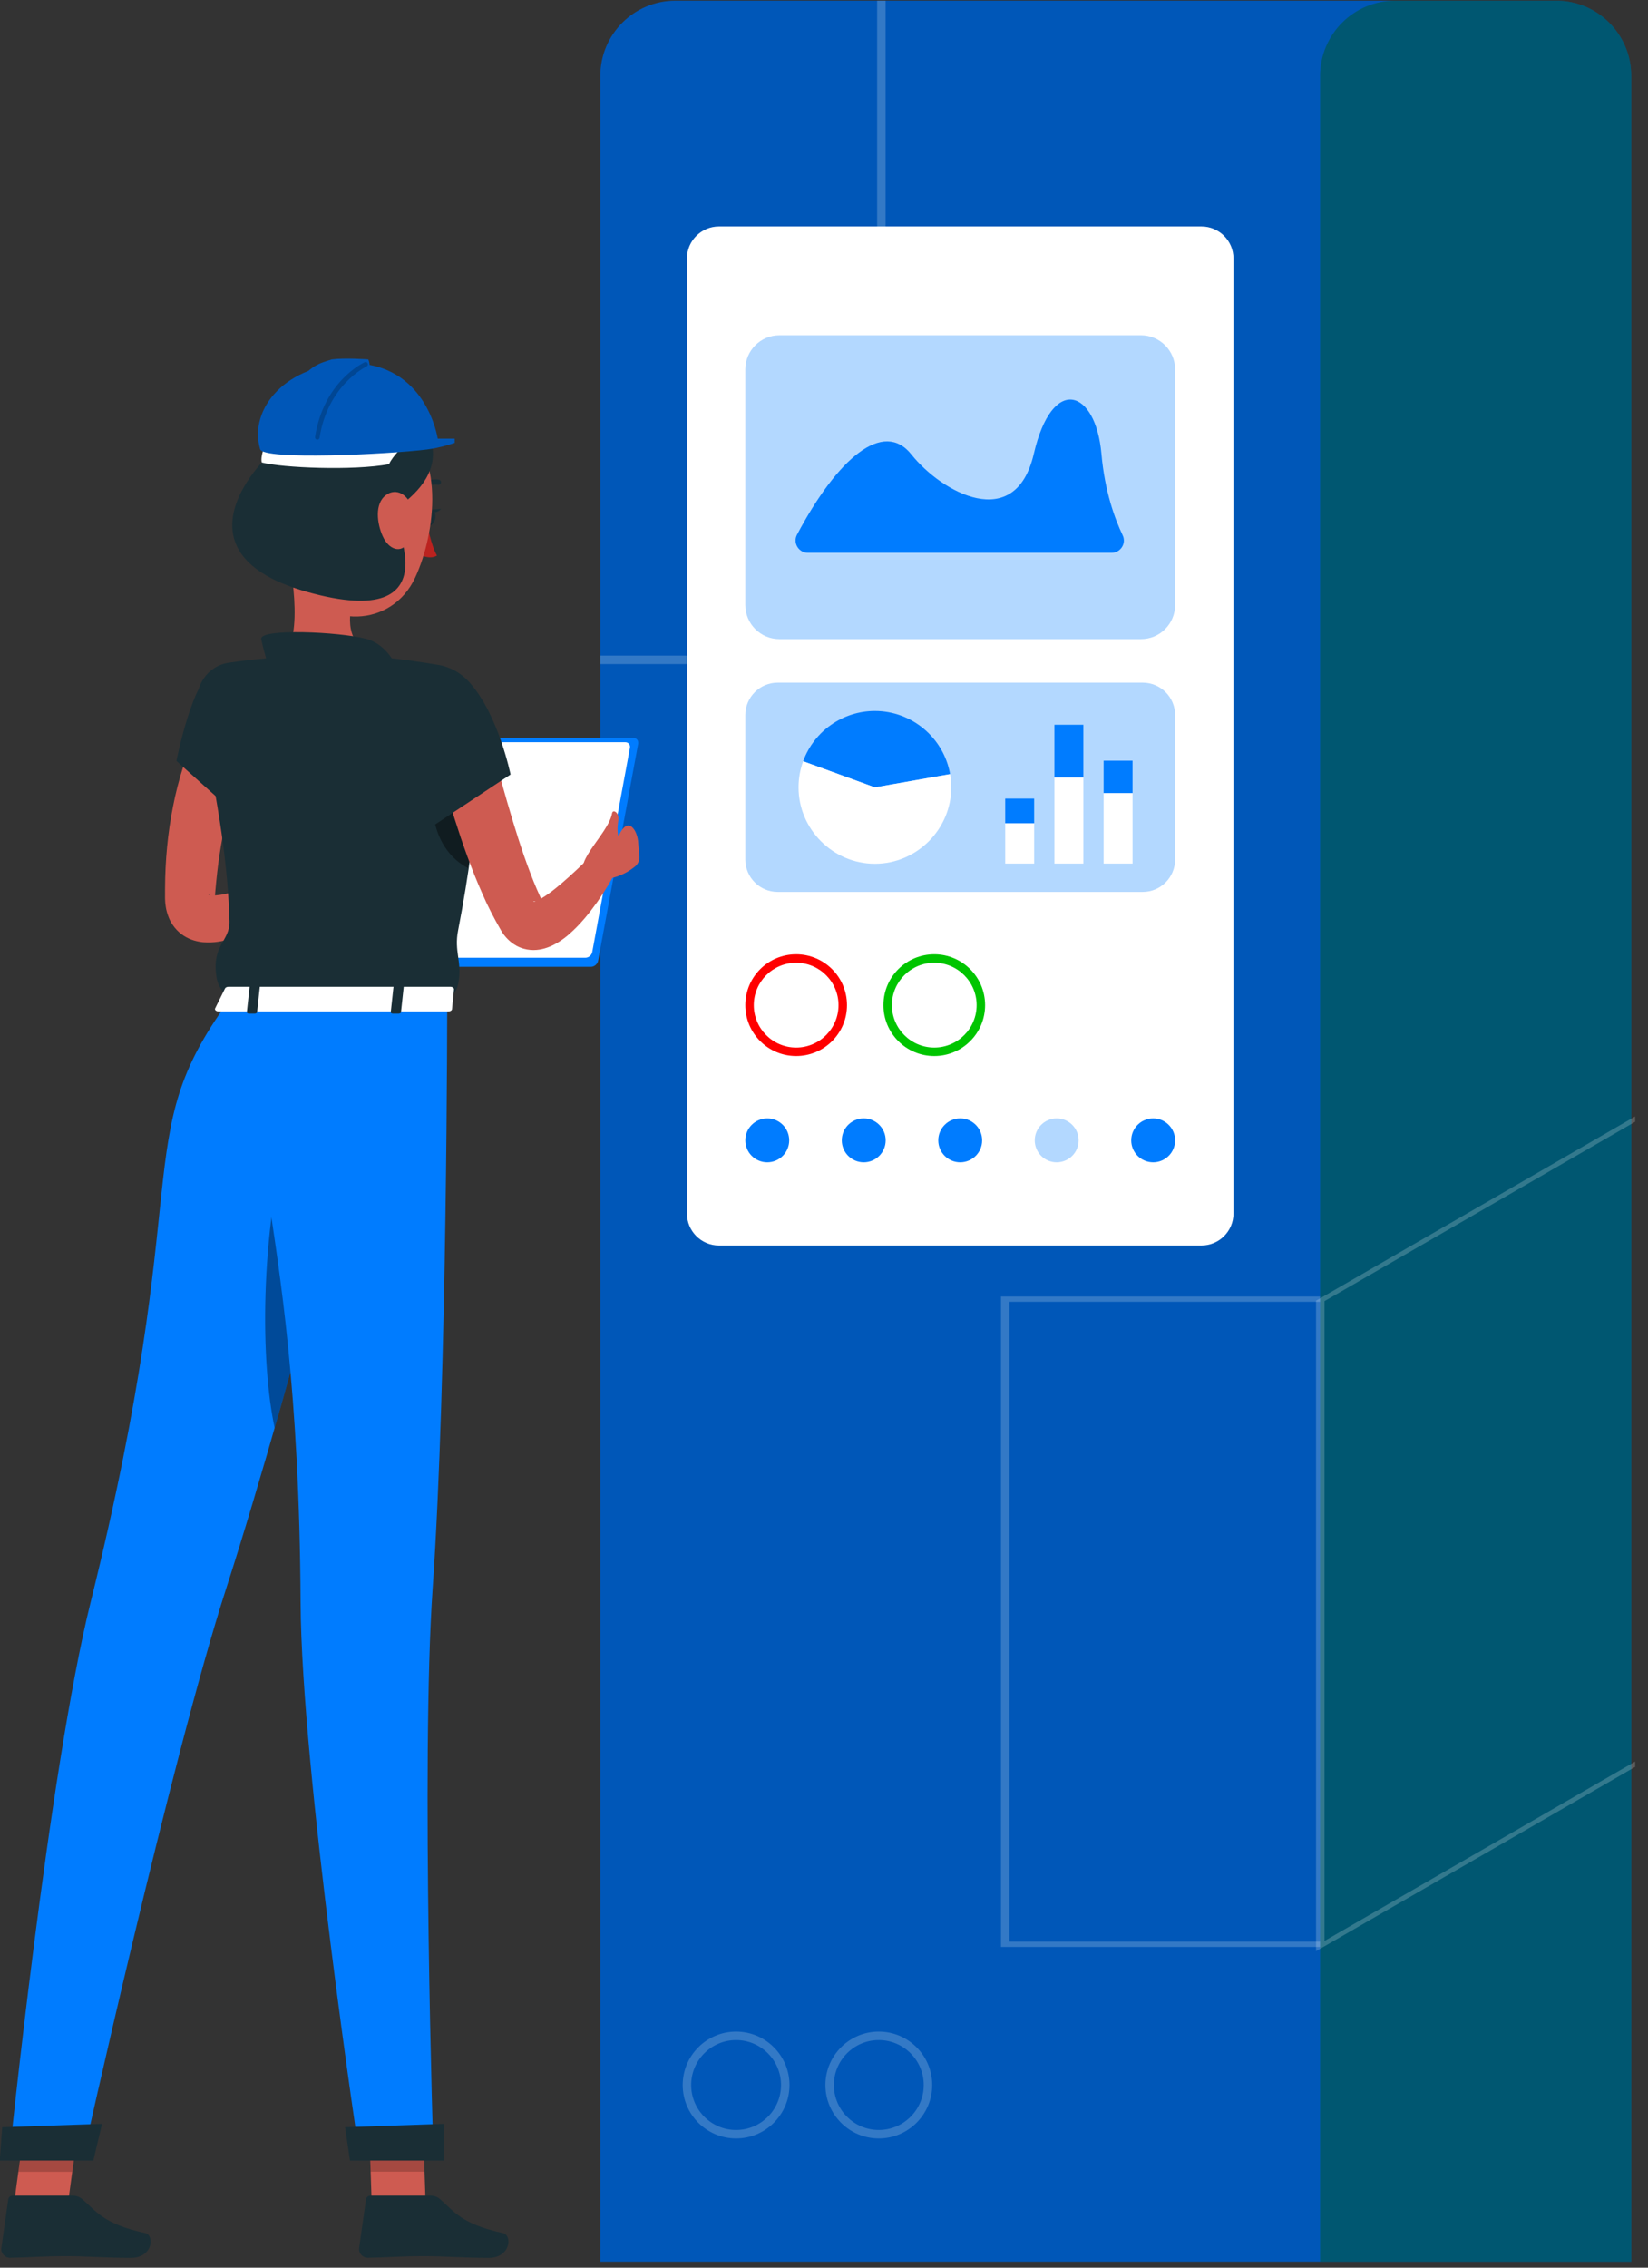 <?xml version="1.0" encoding="UTF-8" standalone="no"?>
<!-- Created with Inkscape (http://www.inkscape.org/) -->

<svg
   version="1.1"
   id="svg2"
   width="240"
   height="330"
   viewBox="0 0 240 330"
   xmlns="http://www.w3.org/2000/svg"
   xmlns:svg="http://www.w3.org/2000/svg">
  <rect x="0" y="0" width="240" height="330" fill="#333333" stroke="none"/>
  <defs
     id="defs6">
    <clipPath
       clipPathUnits="userSpaceOnUse"
       id="clipPath32">
      <path
         d="M 0,500 H 500 V 0 H 0 Z"
         id="path30" />
    </clipPath>
    <clipPath
       clipPathUnits="userSpaceOnUse"
       id="clipPath146">
      <path
         d="M 0,500 H 500 V 0 H 0 Z"
         id="path144" />
    </clipPath>
    <clipPath
       clipPathUnits="userSpaceOnUse"
       id="clipPath158">
      <path
         d="m 67.428,406.277 h 341.84 V 152.976 H 67.428 Z"
         id="path156" />
    </clipPath>
    <clipPath
       clipPathUnits="userSpaceOnUse"
       id="clipPath174">
      <path
         d="M 0,500 H 500 V 0 H 0 Z"
         id="path172" />
    </clipPath>
    <clipPath
       clipPathUnits="userSpaceOnUse"
       id="clipPath186">
      <path
         d="M 0,500 H 500 V 0 H 0 Z"
         id="path184" />
    </clipPath>
    <clipPath
       clipPathUnits="userSpaceOnUse"
       id="clipPath200">
      <path
         d="m 194.109,221.703 h 5.98 V 85.096 h -5.98 z"
         id="path198" />
    </clipPath>
    <clipPath
       clipPathUnits="userSpaceOnUse"
       id="clipPath216">
      <path
         d="m 164.429,221.703 h 5.981 V 85.096 h -5.981 z"
         id="path214" />
    </clipPath>
    <clipPath
       clipPathUnits="userSpaceOnUse"
       id="clipPath270">
      <path
         d="m 219.017,331.926 h 31.166 v -72.423 h -31.166 z"
         id="path268" />
    </clipPath>
    <clipPath
       clipPathUnits="userSpaceOnUse"
       id="clipPath286">
      <path
         d="m 297.652,331.926 h 33.995 V 85.096 h -33.995 z"
         id="path284" />
    </clipPath>
    <clipPath
       clipPathUnits="userSpaceOnUse"
       id="clipPath310">
      <path
         d="m 262.788,211.263 h 34.864 V 98.546 h -34.864 z"
         id="path308" />
    </clipPath>
    <clipPath
       clipPathUnits="userSpaceOnUse"
       id="clipPath326">
      <path
         d="m 243.608,110.213 h 11.667 V 98.546 h -11.667 z"
         id="path324" />
    </clipPath>
    <clipPath
       clipPathUnits="userSpaceOnUse"
       id="clipPath342">
      <path
         d="m 228.017,110.213 h 11.667 V 98.546 h -11.667 z"
         id="path340" />
    </clipPath>
    <clipPath
       clipPathUnits="userSpaceOnUse"
       id="clipPath368">
      <path
         d="m 385.688,221.703 h 5.98 V 85.096 h -5.98 z"
         id="path366" />
    </clipPath>
    <clipPath
       clipPathUnits="userSpaceOnUse"
       id="clipPath384">
      <path
         d="m 415.367,221.703 h 5.981 V 85.096 h -5.981 z"
         id="path382" />
    </clipPath>
    <clipPath
       clipPathUnits="userSpaceOnUse"
       id="clipPath434">
      <path
         d="m 234.858,295.398 h 46.954 v -33.169 h -46.954 z"
         id="path432" />
    </clipPath>
    <clipPath
       clipPathUnits="userSpaceOnUse"
       id="clipPath450">
      <path
         d="m 234.858,257.475 h 46.954 v -22.844 h -46.954 z"
         id="path448" />
    </clipPath>
    <clipPath
       clipPathUnits="userSpaceOnUse"
       id="clipPath502">
      <path
         d="m 266.478,209.906 h 4.794 v -4.794 h -4.794 z"
         id="path500" />
    </clipPath>
    <clipPath
       clipPathUnits="userSpaceOnUse"
       id="clipPath532">
      <path
         d="m 359.01,267.474 h 9.43 v -13.371 h -9.43 z"
         id="path530" />
    </clipPath>
    <clipPath
       clipPathUnits="userSpaceOnUse"
       id="clipPath546">
      <path
         d="m 381.839,267.474 h 16.446 v -36.385 h -16.446 z"
         id="path544" />
    </clipPath>
    <clipPath
       clipPathUnits="userSpaceOnUse"
       id="clipPath560">
      <path
         d="m 387.432,267.474 h 5.26 v -13.371 h -5.26 z"
         id="path558" />
    </clipPath>
    <clipPath
       clipPathUnits="userSpaceOnUse"
       id="clipPath576">
      <path
         d="m 359.884,242.16 h 7.791 v -7.791 h -7.791 z"
         id="path574" />
    </clipPath>
    <clipPath
       clipPathUnits="userSpaceOnUse"
       id="clipPath602">
      <path
         d="m 188.315,260.531 h 5.496 v -28.517 h -5.496 z"
         id="path600" />
    </clipPath>
    <clipPath
       clipPathUnits="userSpaceOnUse"
       id="clipPath618">
      <path
         d="m 192.572,260.531 h 4.383 v -28.517 h -4.383 z"
         id="path616" />
    </clipPath>
    <clipPath
       clipPathUnits="userSpaceOnUse"
       id="clipPath634">
      <path
         d="M 0,500 H 500 V 0 H 0 Z"
         id="path632" />
    </clipPath>
    <clipPath
       clipPathUnits="userSpaceOnUse"
       id="clipPath686">
      <path
         d="M 93.854,106.066 H 104.152 V 95.518 H 93.854 Z"
         id="path684" />
    </clipPath>
    <clipPath
       clipPathUnits="userSpaceOnUse"
       id="clipPath710">
      <path
         d="m 161.813,320.651 h 6.261 v -14.569 h -6.261 z"
         id="path708" />
    </clipPath>
    <clipPath
       clipPathUnits="userSpaceOnUse"
       id="clipPath762">
      <path
         d="m 142.5,387.834 h 8.667 V 375.292 H 142.5 Z"
         id="path760" />
    </clipPath>
    <clipPath
       clipPathUnits="userSpaceOnUse"
       id="clipPath786">
      <path
         d="m 134.32,265.552 h 10.841 v -49.89 H 134.32 Z"
         id="path784" />
    </clipPath>
    <clipPath
       clipPathUnits="userSpaceOnUse"
       id="clipPath814">
      <path
         d="m 151.258,106.086 h 9.193 V 95.538 h -9.193 z"
         id="path812" />
    </clipPath>
    <clipPath
       clipPathUnits="userSpaceOnUse"
       id="clipPath310-3">
      <path
         d="m 262.788,211.263 h 34.864 V 98.546 h -34.864 z"
         id="path308-6" />
    </clipPath>
  </defs>
  <g
     id="g10"
     transform="matrix(1.333,0,0,-1.333,-260.661,399.847)">
    <g
       id="g43919">
      <g
         id="g182"
         clip-path="url(#clipPath186)"
         transform="translate(42.113,-32.042)">
        <g
           id="g244"
           transform="translate(221.816,226.395)">
          <path
             d="M 0,0 C 0,-1.683 1.364,-3.047 3.047,-3.047 4.73,-3.047 6.094,-1.683 6.094,0 6.094,1.684 4.73,3.048 3.047,3.048 1.364,3.048 0,1.684 0,0"
             style="fill:#007cff;fill-opacity:1;fill-rule:nonzero;stroke:none"
             id="path246" />
        </g>
        <g
           id="g248"
           transform="translate(235.215,226.395)">
          <path
             d="M 0,0 C 0,-1.683 1.364,-3.047 3.047,-3.047 4.73,-3.047 6.094,-1.683 6.094,0 6.094,1.684 4.73,3.048 3.047,3.048 1.364,3.048 0,1.684 0,0"
             style="fill:#007cff;fill-opacity:1;fill-rule:nonzero;stroke:none"
             id="path250" />
        </g>
        <g
           id="g252"
           transform="translate(251.662,229.443)">
          <path
             d="m 0,0 v -6.095 c -1.683,0 -3.047,1.365 -3.047,3.047 C -3.047,-1.364 -1.683,0 0,0"
             style="fill:#007cff;fill-opacity:1;fill-rule:nonzero;stroke:none"
             id="path254" />
        </g>
        <g
           id="g260"
           transform="translate(227.226,331.927)"
           style="fill:#0057b8;fill-opacity:1">
          <path
             d="m 0,0 h 96.211 c 4.534,0 8.209,-3.676 8.209,-8.209 V -246.831 H -8.209 V -8.209 C -8.209,-3.676 -4.533,0 0,0"
             style="fill:#0057b8;fill-opacity:1;fill-rule:nonzero;stroke:none"
             id="path262" />
        </g>
        <g
           id="g264">
          <g
             id="g266" />
          <g
             id="g278">
            <g
               clip-path="url(#clipPath270)"
               opacity="0.2"
               id="g276">
              <g
                 transform="translate(250.183,259.503)"
                 id="g274">
                <path
                   d="m 0,0 h -31.166 v 0.926 h 30.24 V 72.423 H 0 Z"
                   style="fill:#ffffff;fill-opacity:1;fill-rule:nonzero;stroke:none"
                   id="path272" />
              </g>
            </g>
          </g>
        </g>
        <g
           id="g280"
           style="fill:#005708;fill-opacity:1">
          <g
             id="g282"
             style="fill:#005708;fill-opacity:1" />
          <g
             id="g294"
             style="fill:#005708;fill-opacity:1">
            <g
               clip-path="url(#clipPath286)"
               opacity="0.4"
               id="g292"
               style="fill:#005708;fill-opacity:1">
              <g
                 transform="translate(305.861,331.927)"
                 id="g290"
                 style="fill:#005708;fill-opacity:1">
                <path
                   d="m 0,0 h 17.577 c 4.534,0 8.209,-3.676 8.209,-8.209 V -246.831 H -8.209 V -8.209 C -8.209,-3.676 -4.533,0 0,0"
                   style="fill:#005708;fill-opacity:1;fill-rule:nonzero;stroke:none"
                   id="path288" />
              </g>
            </g>
          </g>
        </g>
        <g
           id="g304"
           transform="matrix(1,0,0,0.63,0,57.368)">
          <g
             id="g306" />
          <g
             id="g318">
            <g
               clip-path="url(#clipPath310)"
               opacity="0.2"
               id="g316">
              <g
                 transform="translate(297.652,98.546)"
                 id="g314">
                <path
                   d="M 0,0 H -34.864 V 112.717 H 0 v -0.926 H -33.938 V 0.926 H 0 Z"
                   style="fill:#ffffff;fill-opacity:1;fill-rule:nonzero;stroke:none"
                   id="path312" />
              </g>
            </g>
          </g>
        </g>
        <g
           id="g304-7"
           transform="matrix(1,0.577,0,0.63,34.421,-94.718)">
          <g
             id="g306-5" />
          <g
             id="g318-3">
            <g
               clip-path="url(#clipPath310-3)"
               opacity="0.2"
               id="g316-5">
              <g
                 transform="translate(297.652,98.546)"
                 id="g314-6">
                <path
                   d="M 0,0 H -34.864 V 112.717 H 0 v -0.926 H -33.938 V 0.926 H 0 Z"
                   style="fill:#ffffff;fill-opacity:1;fill-rule:nonzero;stroke:none"
                   id="path312-2" />
              </g>
            </g>
          </g>
        </g>
        <g
           id="g320">
          <g
             id="g322" />
          <g
             id="g334">
            <g
               clip-path="url(#clipPath326)"
               opacity="0.2"
               id="g332">
              <g
                 transform="translate(249.441,109.287)"
                 id="g330">
                <path
                   d="m 0,0 c -2.706,0 -4.907,-2.201 -4.907,-4.907 0,-2.706 2.201,-4.908 4.907,-4.908 2.706,0 4.908,2.202 4.908,4.908 C 4.908,-2.201 2.706,0 0,0 m 0,-10.741 c -3.217,0 -5.833,2.617 -5.833,5.834 0,3.217 2.616,5.833 5.833,5.833 3.217,0 5.834,-2.616 5.834,-5.833 0,-3.217 -2.617,-5.834 -5.834,-5.834"
                   style="fill:#ffffff;fill-opacity:1;fill-rule:nonzero;stroke:none"
                   id="path328" />
              </g>
            </g>
          </g>
        </g>
        <g
           id="g336">
          <g
             id="g338" />
          <g
             id="g350">
            <g
               clip-path="url(#clipPath342)"
               opacity="0.2"
               id="g348">
              <g
                 transform="translate(233.851,109.287)"
                 id="g346">
                <path
                   d="m 0,0 c -2.706,0 -4.908,-2.201 -4.908,-4.907 0,-2.706 2.202,-4.908 4.908,-4.908 2.706,0 4.907,2.202 4.907,4.908 C 4.907,-2.201 2.706,0 0,0 m 0,-10.741 c -3.217,0 -5.834,2.617 -5.834,5.834 0,3.217 2.617,5.833 5.834,5.833 3.217,0 5.833,-2.616 5.833,-5.833 0,-3.217 -2.616,-5.834 -5.833,-5.834"
                   style="fill:#ffffff;fill-opacity:1;fill-rule:nonzero;stroke:none"
                   id="path344" />
              </g>
            </g>
          </g>
        </g>
        <g
           id="g424"
           transform="translate(284.692,196.032)">
          <path
             d="m 0,0 h -52.715 c -1.931,0 -3.497,1.565 -3.497,3.497 v 104.254 c 0,1.932 1.566,3.497 3.497,3.497 H 0 c 1.931,0 3.497,-1.565 3.497,-3.497 V 3.497 C 3.497,1.565 1.931,0 0,0"
             style="fill:#ffffff;fill-opacity:1;fill-rule:nonzero;stroke:none"
             id="path426" />
        </g>
        <g
           id="g428">
          <g
             id="g430" />
          <g
             id="g442">
            <g
               clip-path="url(#clipPath434)"
               opacity="0.3"
               id="g440">
              <g
                 transform="translate(278.084,262.228)"
                 id="g438">
                <path
                   d="m 0,0 h -39.499 c -2.059,0 -3.728,1.669 -3.728,3.728 v 25.714 c 0,2.059 1.669,3.728 3.728,3.728 H 0 c 2.059,0 3.728,-1.669 3.728,-3.728 V 3.728 C 3.728,1.669 2.059,0 0,0"
                   style="fill:#007cff;fill-opacity:1;fill-rule:nonzero;stroke:none"
                   id="path436" />
              </g>
            </g>
          </g>
        </g>
        <g
           id="g444">
          <g
             id="g446" />
          <g
             id="g458">
            <g
               clip-path="url(#clipPath450)"
               opacity="0.3"
               id="g456">
              <g
                 transform="translate(278.275,234.631)"
                 id="g454">
                <path
                   d="m 0,0 h -39.88 c -1.953,0 -3.537,1.584 -3.537,3.538 v 15.769 c 0,1.954 1.584,3.538 3.537,3.538 H 0 c 1.954,0 3.537,-1.584 3.537,-3.538 V 3.538 C 3.537,1.584 1.954,0 0,0"
                   style="fill:#007cff;fill-opacity:1;fill-rule:nonzero;stroke:none"
                   id="path452" />
              </g>
            </g>
          </g>
        </g>
        <g
           id="g460"
           transform="translate(249.015,246.045)">
          <path
             d="m 0,0 -7.839,2.854 c 1.197,3.287 4.34,5.488 7.839,5.488 4.032,0 7.515,-2.923 8.215,-6.893 z"
             style="fill:#007cff;fill-opacity:1;fill-rule:nonzero;stroke:none"
             id="path462" />
        </g>
        <g
           id="g464"
           transform="translate(249.015,246.045)">
          <path
             d="M 0,0 8.215,1.449 C 8.299,0.971 8.342,0.486 8.342,0 8.342,-4.576 4.576,-8.342 0,-8.342 c -4.576,0 -8.342,3.766 -8.342,8.342 0,0.974 0.171,1.939 0.503,2.854 z"
             style="fill:#ffffff;fill-opacity:1;fill-rule:nonzero;stroke:none"
             id="path466" />
        </g>
        <path
           d="m 271.789,247.14 h -3.162 v -9.416 h 3.162 z"
           style="fill:#ffffff;fill-opacity:1;fill-rule:nonzero;stroke:none"
           id="path468" />
        <path
           d="m 266.413,242.132 h -3.162 v -4.408 h 3.162 z"
           style="fill:#ffffff;fill-opacity:1;fill-rule:nonzero;stroke:none"
           id="path470" />
        <path
           d="m 266.413,242.132 h -3.162 v 2.688 h 3.162 z"
           style="fill:#007cff;fill-opacity:1;fill-rule:nonzero;stroke:none"
           id="path472" />
        <path
           d="m 271.789,247.14 h -3.162 v 5.742 h 3.162 z"
           style="fill:#007cff;fill-opacity:1;fill-rule:nonzero;stroke:none"
           id="path474" />
        <path
           d="m 277.165,245.426 h -3.162 v -7.702 h 3.162 z"
           style="fill:#ffffff;fill-opacity:1;fill-rule:nonzero;stroke:none"
           id="path476" />
        <path
           d="m 277.165,245.426 h -3.162 v 3.53 h 3.162 z"
           style="fill:#007cff;fill-opacity:1;fill-rule:nonzero;stroke:none"
           id="path478" />
        <g
           id="g480"
           transform="translate(241.694,271.651)">
          <path
             d="m 0,0 h 33.175 c 0.984,0 1.641,1.021 1.215,1.91 -0.853,1.783 -1.959,4.789 -2.322,8.905 -0.619,7.024 -5.364,8.702 -7.384,0 C 22.664,2.113 14.599,6.603 11.306,10.738 8.246,14.582 3.243,10.327 -1.19,1.972 -1.663,1.08 -1.01,0 0,0"
             style="fill:#007cff;fill-opacity:1;fill-rule:nonzero;stroke:none"
             id="path482" />
        </g>
        <g
           id="g484"
           transform="translate(240.412,227.823)"
           style="fill:#ff0000">
          <path
             d="m 0,0 c -3.068,0 -5.554,-2.487 -5.554,-5.555 0,-3.067 2.486,-5.553 5.554,-5.553 3.068,0 5.554,2.486 5.554,5.553 C 5.554,-2.487 3.068,0 0,0 m 0,-0.926 c 2.552,0 4.628,-2.077 4.628,-4.629 0,-2.552 -2.076,-4.629 -4.628,-4.629 -2.552,0 -4.628,2.077 -4.628,4.629 0,2.552 2.076,4.629 4.628,4.629"
             style="fill:#ff0000;fill-opacity:1;fill-rule:nonzero;stroke:none"
             id="path486" />
        </g>
        <g
           id="g488"
           transform="translate(255.5,227.823)"
           style="fill:#00c500;fill-opacity:1">
          <path
             d="m 0,0 c -3.068,0 -5.554,-2.487 -5.554,-5.555 0,-3.067 2.486,-5.553 5.554,-5.553 3.068,0 5.554,2.486 5.554,5.553 C 5.554,-2.487 3.068,0 0,0 m 0,-0.926 c 2.552,0 4.629,-2.077 4.629,-4.629 0,-2.552 -2.077,-4.629 -4.629,-4.629 -2.552,0 -4.628,2.077 -4.628,4.629 0,2.552 2.076,4.629 4.628,4.629"
             style="fill:#00c500;fill-opacity:1;fill-rule:nonzero;stroke:none"
             id="path490" />
        </g>
        <g
           id="g492"
           transform="translate(281.812,207.509)">
          <path
             d="m 0,0 c 0,-1.323 -1.073,-2.396 -2.397,-2.396 -1.324,0 -2.397,1.073 -2.397,2.396 0,1.324 1.073,2.397 2.397,2.397 C -1.073,2.397 0,1.324 0,0"
             style="fill:#007cff;fill-opacity:1;fill-rule:nonzero;stroke:none"
             id="path494" />
        </g>
        <g
           id="g496">
          <g
             id="g498" />
          <g
             id="g510">
            <g
               clip-path="url(#clipPath502)"
               opacity="0.3"
               id="g508">
              <g
                 transform="translate(271.272,207.509)"
                 id="g506">
                <path
                   d="m 0,0 c 0,-1.323 -1.073,-2.396 -2.397,-2.396 -1.324,0 -2.397,1.073 -2.397,2.396 0,1.324 1.073,2.397 2.397,2.397 C -1.073,2.397 0,1.324 0,0"
                   style="fill:#007cff;fill-opacity:1;fill-rule:nonzero;stroke:none"
                   id="path504" />
              </g>
            </g>
          </g>
        </g>
        <g
           id="g512"
           transform="translate(260.732,207.509)">
          <path
             d="m 0,0 c 0,-1.323 -1.073,-2.396 -2.397,-2.396 -1.324,0 -2.397,1.073 -2.397,2.396 0,1.324 1.073,2.397 2.397,2.397 C -1.073,2.397 0,1.324 0,0"
             style="fill:#007cff;fill-opacity:1;fill-rule:nonzero;stroke:none"
             id="path514" />
        </g>
        <g
           id="g516"
           transform="translate(250.192,207.509)">
          <path
             d="m 0,0 c 0,-1.323 -1.073,-2.396 -2.397,-2.396 -1.324,0 -2.397,1.073 -2.397,2.396 0,1.324 1.073,2.397 2.397,2.397 C -1.073,2.397 0,1.324 0,0"
             style="fill:#007cff;fill-opacity:1;fill-rule:nonzero;stroke:none"
             id="path518" />
        </g>
        <g
           id="g520"
           transform="translate(239.652,207.509)">
          <path
             d="m 0,0 c 0,-1.323 -1.073,-2.396 -2.397,-2.396 -1.324,0 -2.397,1.073 -2.397,2.396 0,1.324 1.073,2.397 2.397,2.397 C -1.073,2.397 0,1.324 0,0"
             style="fill:#007cff;fill-opacity:1;fill-rule:nonzero;stroke:none"
             id="path522" />
        </g>
      </g>
    </g>
    <g
       id="g630"
       clip-path="url(#clipPath634)"
       transform="matrix(0.952,0,0,0.952,76.634,-23.267)">
      <g
         id="g11278"
         transform="matrix(0.7,0,0,0.71,61.31,22.648)">
        <g
           id="g636"
           transform="translate(187.746,290.155)">
          <path
             d="m 0,0 h -25.285 c -0.54,0 -0.896,0.437 -0.795,0.979 l 6.56,35.017 c 0.102,0.54 0.622,0.979 1.162,0.979 H 6.927 c 0.541,0 0.897,-0.439 0.796,-0.979 L 1.162,0.979 C 1.061,0.437 0.541,0 0,0"
             style="fill:#007cff;fill-opacity:1;fill-rule:nonzero;stroke:none"
             id="path638" />
        </g>
        <g
           id="g640"
           transform="translate(186.851,291.619)">
          <path
             d="m 0,0 h -23.804 c -0.509,0 -0.844,0.412 -0.749,0.921 l 6.177,32.967 c 0.095,0.508 0.584,0.921 1.093,0.921 H 6.521 c 0.509,0 0.844,-0.413 0.749,-0.921 L 1.094,0.921 C 0.999,0.412 0.509,0 0,0"
             style="fill:#ffffff;fill-opacity:1;fill-rule:nonzero;stroke:none"
             id="path642" />
        </g>
        <g
           id="g644"
           transform="translate(131.527,324.698)">
          <path
             d="m 0,0 -0.219,-0.472 -0.264,-0.602 -0.529,-1.268 c -0.341,-0.869 -0.668,-1.756 -0.958,-2.666 -0.587,-1.813 -1.135,-3.665 -1.567,-5.556 -0.918,-3.77 -1.476,-7.66 -1.817,-11.585 l -0.117,-1.401 c -0.029,-0.186 -0.01,-0.244 -0.089,-0.084 -0.064,0.145 -0.356,0.516 -0.632,0.64 -0.267,0.136 -0.345,0.081 -0.231,0.039 0.255,-0.103 1.018,-0.088 1.805,0.022 0.806,0.118 1.691,0.324 2.587,0.586 3.611,1.056 7.437,2.698 11.086,4.347 l 2.419,-3.766 c -3.416,-2.731 -6.92,-5.118 -11.083,-7.046 -1.05,-0.467 -2.15,-0.901 -3.37,-1.258 -1.236,-0.342 -2.563,-0.644 -4.383,-0.512 -0.912,0.093 -2.02,0.324 -3.159,1.033 -1.148,0.697 -2.107,1.93 -2.523,3.054 -0.449,1.134 -0.551,2.128 -0.574,2.978 l 0.003,1.718 c 0.028,4.382 0.421,8.793 1.306,13.149 0.426,2.179 0.99,4.344 1.688,6.486 0.346,1.071 0.739,2.136 1.161,3.203 0.221,0.534 0.431,1.067 0.687,1.606 l 0.39,0.813 c 0.145,0.292 0.257,0.515 0.481,0.922 z"
             style="fill:#ce5b51;fill-opacity:1;fill-rule:nonzero;stroke:none"
             id="path646" />
        </g>
        <g
           id="g648"
           transform="translate(137.488,360.326)">
          <path
             d="m 0,0 c 1.028,-5.243 3.337,-16.682 -0.332,-20.18 0,0 1.434,-5.319 11.177,-5.319 10.713,0 5.12,5.318 5.12,5.318 -5.847,1.397 -5.696,5.735 -4.678,9.809 z"
             style="fill:#ce5b51;fill-opacity:1;fill-rule:nonzero;stroke:none"
             id="path650" />
        </g>
        <g
           id="g652"
           transform="translate(134.967,338.323)">
          <path
             d="m 0,0 c 0,0 -0.939,2.968 -1.286,4.751 -0.347,1.782 12.793,1.182 17.139,0.067 4.345,-1.115 5.736,-6.212 5.736,-6.212 z"
             style="fill:#1a2e35;fill-opacity:1;fill-rule:nonzero;stroke:none"
             id="path654" />
        </g>
        <g
           id="g656"
           transform="translate(160.922,361.543)">
          <path
             d="m 0,0 c 0,0 0.563,-3.25 1.567,-4.969 -1.099,-0.67 -2.585,0.047 -2.585,0.047 z"
             style="fill:#bb221f;fill-opacity:1;fill-rule:nonzero;stroke:none"
             id="path658" />
        </g>
        <g
           id="g660"
           transform="translate(159.369,366.909)">
          <path
             d="m 0,0 c -0.06,0.02 -0.116,0.054 -0.163,0.102 -0.162,0.165 -0.161,0.429 0.004,0.592 1.647,1.627 3.54,1.239 3.62,1.221 C 3.686,1.868 3.83,1.644 3.781,1.417 3.732,1.192 3.51,1.049 3.285,1.097 3.222,1.11 1.743,1.397 0.429,0.099 0.312,-0.017 0.145,-0.049 0,0"
             style="fill:#1a2e35;fill-opacity:1;fill-rule:nonzero;stroke:none"
             id="path662" />
        </g>
        <g
           id="g664"
           transform="translate(160.546,362.872)">
          <path
             d="M 0,0 C -0.144,-0.698 0.109,-1.341 0.565,-1.436 1.021,-1.529 1.508,-1.04 1.652,-0.342 1.797,0.355 1.544,0.998 1.088,1.093 0.631,1.187 0.145,0.697 0,0"
             style="fill:#1a2e35;fill-opacity:1;fill-rule:nonzero;stroke:none"
             id="path666" />
        </g>
        <g
           id="g668"
           transform="translate(161.424,363.968)">
          <path
             d="M 0,0 1.776,0.136 C 1.776,0.136 0.646,-0.995 0,0"
             style="fill:#1a2e35;fill-opacity:1;fill-rule:nonzero;stroke:none"
             id="path670" />
        </g>
        <g
           id="g672"
           transform="translate(92.495,85.607)">
          <path
             d="m 0,0 h 8.836 l 2.82,20.464 H 2.82 Z"
             style="fill:#ce5b51;fill-opacity:1;fill-rule:nonzero;stroke:none"
             id="path674" />
        </g>
        <g
           id="g676"
           transform="translate(102.837,91.674)">
          <path
             d="m 0,0 h -9.927 c -0.362,0 -0.655,-0.251 -0.706,-0.604 l -1.131,-7.854 c -0.117,-0.814 0.584,-1.585 1.417,-1.571 3.461,0.059 5.129,0.262 9.495,0.262 2.685,0 6.61,-0.278 10.318,-0.278 3.628,0 3.907,3.667 2.363,3.999 C 4.904,-4.557 3.81,-2.502 1.477,-0.543 1.056,-0.189 0.529,0 0,0"
             style="fill:#1a2e35;fill-opacity:1;fill-rule:nonzero;stroke:none"
             id="path678" />
        </g>
        <g
           id="g680">
          <g
             id="g682" />
          <g
             id="g694">
            <g
               clip-path="url(#clipPath686)"
               opacity="0.2"
               id="g692">
              <g
                 transform="translate(95.312,106.065)"
                 id="g690">
                <path
                   d="M 0,0 H 8.84 L 7.382,-10.548 h -8.84 z"
                   style="fill:#000000;fill-opacity:1;fill-rule:nonzero;stroke:none"
                   id="path688" />
              </g>
            </g>
          </g>
        </g>
        <g
           id="g696"
           transform="translate(126.048,338.056)">
          <path
             d="M 0,0 C -3.581,-1.14 -6.269,-14.65 -6.269,-14.65 L 5.083,-24.684 c 0,0 7.433,13.144 5.266,17.524 C 8.092,-2.599 4.232,1.347 0,0"
             style="fill:#1a2e35;fill-opacity:1;fill-rule:nonzero;stroke:none"
             id="path698" />
        </g>
        <g
           id="g700"
           transform="translate(169.44,331.055)">
          <path
             d="m 0,0 c 0.033,-5.678 0.21,-16.215 -3.489,-35.042 -0.669,-3.408 0.657,-4.926 0.063,-8.408 -0.389,-2.278 -1.666,-1.944 -1.846,-3.055 H -41.16 c 0.044,1.067 -1.569,1.638 -1.933,3.943 -0.833,5.283 2.225,5.725 2.126,9.055 -0.249,8.399 -1.476,17.842 -5.152,34.426 -0.759,3.424 1.54,6.783 5.01,7.286 2.581,0.375 5.687,0.735 8.826,0.887 6.04,0.29 10.988,0.483 16.297,-0.001 3.18,-0.29 6.554,-0.784 9.29,-1.237 C -2.847,7.218 -0.023,3.901 0,0"
             style="fill:#1a2e35;fill-opacity:1;fill-rule:nonzero;stroke:none"
             id="path702" />
        </g>
        <g
           id="g704">
          <g
             id="g706" />
          <g
             id="g718">
            <g
               clip-path="url(#clipPath710)"
               opacity="0.4"
               id="g716">
              <g
                 transform="translate(168.074,314.648)"
                 id="g714">
                <path
                   d="M 0,0 C -0.232,-2.521 -0.07,-5.359 -0.47,-8.566 -6.408,-5.517 -7.22,2.108 -5.401,6.002 -3.344,4.473 -1.445,2.109 0,0"
                   style="fill:#000000;fill-opacity:1;fill-rule:nonzero;stroke:none"
                   id="path712" />
              </g>
            </g>
          </g>
        </g>
        <g
           id="g720"
           transform="translate(170.783,328.552)">
          <path
             d="m 0,0 c 0.987,-3.879 2.075,-7.881 3.217,-11.771 1.15,-3.898 2.357,-7.783 3.785,-11.459 0.707,-1.851 1.477,-3.613 2.308,-5.271 0.008,-0.049 -0.305,0.393 -0.877,0.589 -0.582,0.212 -0.958,0.068 -0.927,0.041 0.054,-0.091 0.8,0.197 1.462,0.603 1.406,0.84 2.932,2.112 4.402,3.414 1.474,1.31 2.976,2.74 4.4,4.126 l 3.642,-2.6 c -1.033,-1.983 -2.146,-3.808 -3.438,-5.62 -1.31,-1.798 -2.7,-3.543 -4.632,-5.213 -0.488,-0.421 -1.029,-0.825 -1.661,-1.22 -0.64,-0.39 -1.369,-0.781 -2.379,-1.065 -0.976,-0.271 -2.448,-0.446 -3.998,0.18 -1.539,0.609 -2.589,1.866 -3.083,2.724 -1.171,2 -2.224,3.995 -3.099,6.005 -1.808,4.013 -3.242,8.053 -4.549,12.123 -0.648,2.035 -1.255,4.076 -1.807,6.132 -0.56,2.065 -1.095,4.087 -1.566,6.233 z"
             style="fill:#ce5b51;fill-opacity:1;fill-rule:nonzero;stroke:none"
             id="path722" />
        </g>
        <g
           id="g724"
           transform="translate(167.957,335.94)">
          <path
             d="M 0,0 C 4.645,-5.225 6.596,-14.727 6.596,-14.727 L -6.76,-23.445 c 0,0 -6.616,14.994 -5.009,19.609 C -9.628,2.307 -4.475,5.033 0,0"
             style="fill:#1a2e35;fill-opacity:1;fill-rule:nonzero;stroke:none"
             id="path726" />
        </g>
        <g
           id="g728"
           transform="translate(192.81,308.366)">
          <path
             d="M 0,0 C 0.581,1.793 -1.19,1.776 -0.589,5.433 -0.376,6.727 -1.501,7.276 -1.614,6.596 -2.189,3.144 -8.984,-2.076 -5.355,-3.736 -3.158,-4.741 0,0 0,0"
             style="fill:#ce5b51;fill-opacity:1;fill-rule:nonzero;stroke:none"
             id="path730" />
        </g>
        <g
           id="g732"
           transform="translate(195.492,310.081)">
          <path
             d="M 0,0 C -0.073,2.051 -1.621,4.545 -3.148,1.374 L -3.951,0.758 c 0,0 -2.166,-0.318 -4.875,-4.027 l 2.899,-2.603 0.956,0.155 c 1.579,0.257 3.068,0.91 4.325,1.901 l 0.208,0.163 c 0.451,0.414 0.683,1.015 0.626,1.626 z"
             style="fill:#ce5b51;fill-opacity:1;fill-rule:nonzero;stroke:none"
             id="path734" />
        </g>
        <g
           id="g736"
           transform="translate(137.574,370.121)">
          <path
             d="m 0,0 c -1.247,-8.681 -1.959,-12.328 1.46,-17.623 5.143,-7.965 16.078,-7.598 19.893,0.535 3.434,7.321 4.896,20.287 -2.789,25.434 C 10.992,13.417 1.247,8.681 0,0"
             style="fill:#ce5b51;fill-opacity:1;fill-rule:nonzero;stroke:none"
             id="path738" />
        </g>
        <g
           id="g740"
           transform="translate(154.913,363.558)">
          <path
             d="m 0,0 c 3.504,2.276 7.214,5.526 6.901,9.942 -0.314,4.417 -5.897,8.583 -13.564,8.584 -10.25,0.001 -9.833,-6.667 -9.833,-6.667 -2,-0.25 -21.917,-17.872 2.75,-24.705 C 10.92,-19.68 0,0 0,0"
             style="fill:#1a2e35;fill-opacity:1;fill-rule:nonzero;stroke:none"
             id="path742" />
        </g>
        <g
           id="g744"
           transform="translate(134.444,374.806)">
          <path
             d="m 0,0 c 0,0 -0.975,-2.198 -0.67,-3.198 3.334,-0.862 14.976,-1.358 20.865,-0.274 0.472,1.195 2.555,3.166 2.555,3.166 z"
             style="fill:#ffffff;fill-opacity:1;fill-rule:nonzero;stroke:none"
             id="path746" />
        </g>
        <g
           id="g748"
           transform="translate(133.5,373.75)"
           style="fill:#0057b8;fill-opacity:1">
          <path
             d="m 0,0 c 0.53,-1.793 20.789,-0.836 27.311,-0.051 2.314,0.279 4.585,1.076 4.585,1.076 v 0.686 h -2.784 c 0,0 -1.801,12.185 -14.178,12.164 C 4.299,13.858 -1.932,6.535 0,0"
             style="fill:#0057b8;fill-opacity:1;fill-rule:nonzero;stroke:none"
             id="path750" />
        </g>
        <g
           id="g752"
           transform="translate(151.229,388.25)"
           style="fill:#0057b8;fill-opacity:1">
          <path
             d="m 0,0 c 0,0 -3.813,0.292 -6,0 -1.937,-0.625 -3.688,-0.896 -6.083,-4.604 l 5.354,-0.173 c 0,0 3.484,3.869 6.95,3.892 C 0.187,-0.36 0,0 0,0"
             style="fill:#0057b8;fill-opacity:1;fill-rule:nonzero;stroke:none"
             id="path754" />
        </g>
        <g
           id="g756">
          <g
             id="g758" />
          <g
             id="g770">
            <g
               clip-path="url(#clipPath762)"
               opacity="0.2"
               id="g768">
              <g
                 transform="translate(142.875,375.292)"
                 id="g766">
                <path
                   d="M 0,0 C -0.019,0 -0.038,0.001 -0.058,0.005 -0.263,0.036 -0.402,0.229 -0.37,0.433 1.02,9.363 7.487,12.385 7.763,12.509 7.95,12.593 8.173,12.511 8.258,12.322 8.344,12.134 8.261,11.911 8.072,11.825 8.009,11.797 1.696,8.832 0.37,0.317 0.342,0.132 0.182,0 0,0"
                   style="fill:#000000;fill-opacity:1;fill-rule:nonzero;stroke:none"
                   id="path764" />
              </g>
            </g>
          </g>
        </g>
        <g
           id="g772"
           transform="translate(158.274,364.518)">
          <path
             d="m 0,0 c 0.58,-1.889 0.333,-3.928 -0.325,-5.425 -0.99,-2.252 -3.096,-1.748 -4.171,0.243 -0.968,1.792 -1.619,5.123 0.024,6.727 C -2.854,3.124 -0.664,2.16 0,0"
             style="fill:#ce5b51;fill-opacity:1;fill-rule:nonzero;stroke:none"
             id="path774" />
        </g>
        <g
           id="g776"
           transform="translate(154.69,284.55)">
          <path
             d="m 0,0 c 0,0 -15.563,-60.648 -26.764,-94.829 -9.047,-27.609 -23.539,-92.14 -23.539,-92.14 h -12.05 c 0,0 6.485,62.604 13.364,89.909 17.408,69.096 6.066,74.724 22.578,97.06 z"
             style="fill:#007cff;fill-opacity:1;fill-rule:nonzero;stroke:none"
             id="path778" />
        </g>
        <g
           id="g780">
          <g
             id="g782" />
          <g
             id="g794">
            <g
               clip-path="url(#clipPath786)"
               opacity="0.4"
               id="g792">
              <g
                 transform="translate(138.461,265.553)"
                 id="g790">
                <path
                   d="M 0,0 C -5.21,-19.021 -4.81,-39.73 -2.58,-49.891 0.64,-38.83 3.86,-27.28 6.7,-16.87 5.72,-11.25 2.73,-4.7 0,0"
                   style="fill:#000000;fill-opacity:1;fill-rule:nonzero;stroke:none"
                   id="path788" />
              </g>
            </g>
          </g>
        </g>
        <g
           id="g796"
           transform="translate(106.157,97.342)">
          <path
             d="m 0,0 h -15.348 l 0.407,5.385 16.365,0.549 z"
             style="fill:#1a2e35;fill-opacity:1;fill-rule:nonzero;stroke:none"
             id="path798" />
        </g>
        <g
           id="g800"
           transform="translate(151.953,85.628)">
          <path
             d="M 0,0 H 8.836 L 8.143,20.464 h -8.836 z"
             style="fill:#ce5b51;fill-opacity:1;fill-rule:nonzero;stroke:none"
             id="path802" />
        </g>
        <g
           id="g804"
           transform="translate(161.489,91.674)">
          <path
             d="m 0,0 h -9.927 c -0.362,0 -0.655,-0.251 -0.706,-0.604 l -1.131,-7.854 c -0.117,-0.814 0.584,-1.585 1.417,-1.571 3.461,0.059 5.129,0.262 9.495,0.262 2.685,0 6.609,-0.278 10.319,-0.278 3.627,0 3.906,3.667 2.362,3.999 C 4.904,-4.557 3.81,-2.502 1.477,-0.543 1.056,-0.189 0.529,0 0,0"
             style="fill:#1a2e35;fill-opacity:1;fill-rule:nonzero;stroke:none"
             id="path806" />
        </g>
        <g
           id="g808">
          <g
             id="g810" />
          <g
             id="g822">
            <g
               clip-path="url(#clipPath814)"
               opacity="0.2"
               id="g820">
              <g
                 transform="translate(151.258,106.086)"
                 id="g818">
                <path
                   d="M 0,0 H 8.84 L 9.193,-10.548 H 0.353 Z"
                   style="fill:#000000;fill-opacity:1;fill-rule:nonzero;stroke:none"
                   id="path816" />
              </g>
            </g>
          </g>
        </g>
        <g
           id="g824"
           transform="translate(164.167,284.55)">
          <path
             d="m 0,0 c 0,0 0.029,-60.648 -2.386,-94.829 -1.951,-27.609 0.147,-92.14 0.147,-92.14 h -12.05 c 0,0 -9.608,62.604 -9.749,89.909 -0.354,69.096 -13.143,74.724 -2.373,97.06 z"
             style="fill:#007cff;fill-opacity:1;fill-rule:nonzero;stroke:none"
             id="path826" />
        </g>
        <g
           id="g828"
           transform="translate(163.577,97.342)">
          <path
             d="M 0,0 H -15.348 L -16.154,5.385 0.088,5.934 Z"
             style="fill:#1a2e35;fill-opacity:1;fill-rule:nonzero;stroke:none"
             id="path830" />
        </g>
        <g
           id="g832"
           transform="translate(127.742,286.656)">
          <path
             d="m 0,0 -1.618,-3.213 c -0.126,-0.249 0.169,-0.503 0.584,-0.503 h 37.637 c 0.323,0 0.591,0.158 0.612,0.362 l 0.323,3.212 C 37.561,0.081 37.28,0.27 36.926,0.27 H 0.584 C 0.317,0.27 0.081,0.16 0,0"
             style="fill:#ffffff;fill-opacity:1;fill-rule:nonzero;stroke:none"
             id="path834" />
        </g>
        <g
           id="g836"
           transform="translate(132.623,282.593)">
          <path
             d="m 0,0 h -0.973 c -0.194,0 -0.342,0.1 -0.329,0.222 l 0.457,4.174 c 0.013,0.122 0.183,0.221 0.376,0.221 h 0.974 c 0.194,0 0.341,-0.099 0.328,-0.221 L 0.377,0.222 C 0.363,0.1 0.194,0 0,0"
             style="fill:#1a2e35;fill-opacity:1;fill-rule:nonzero;stroke:none"
             id="path838" />
        </g>
        <g
           id="g840"
           transform="translate(156.215,282.593)">
          <path
             d="m 0,0 h -0.973 c -0.194,0 -0.342,0.1 -0.329,0.222 l 0.457,4.174 c 0.013,0.122 0.183,0.221 0.377,0.221 h 0.973 c 0.194,0 0.341,-0.099 0.328,-0.221 L 0.377,0.222 C 0.363,0.1 0.194,0 0,0"
             style="fill:#1a2e35;fill-opacity:1;fill-rule:nonzero;stroke:none"
             id="path842" />
        </g>
      </g>
    </g>
  </g>
</svg>
